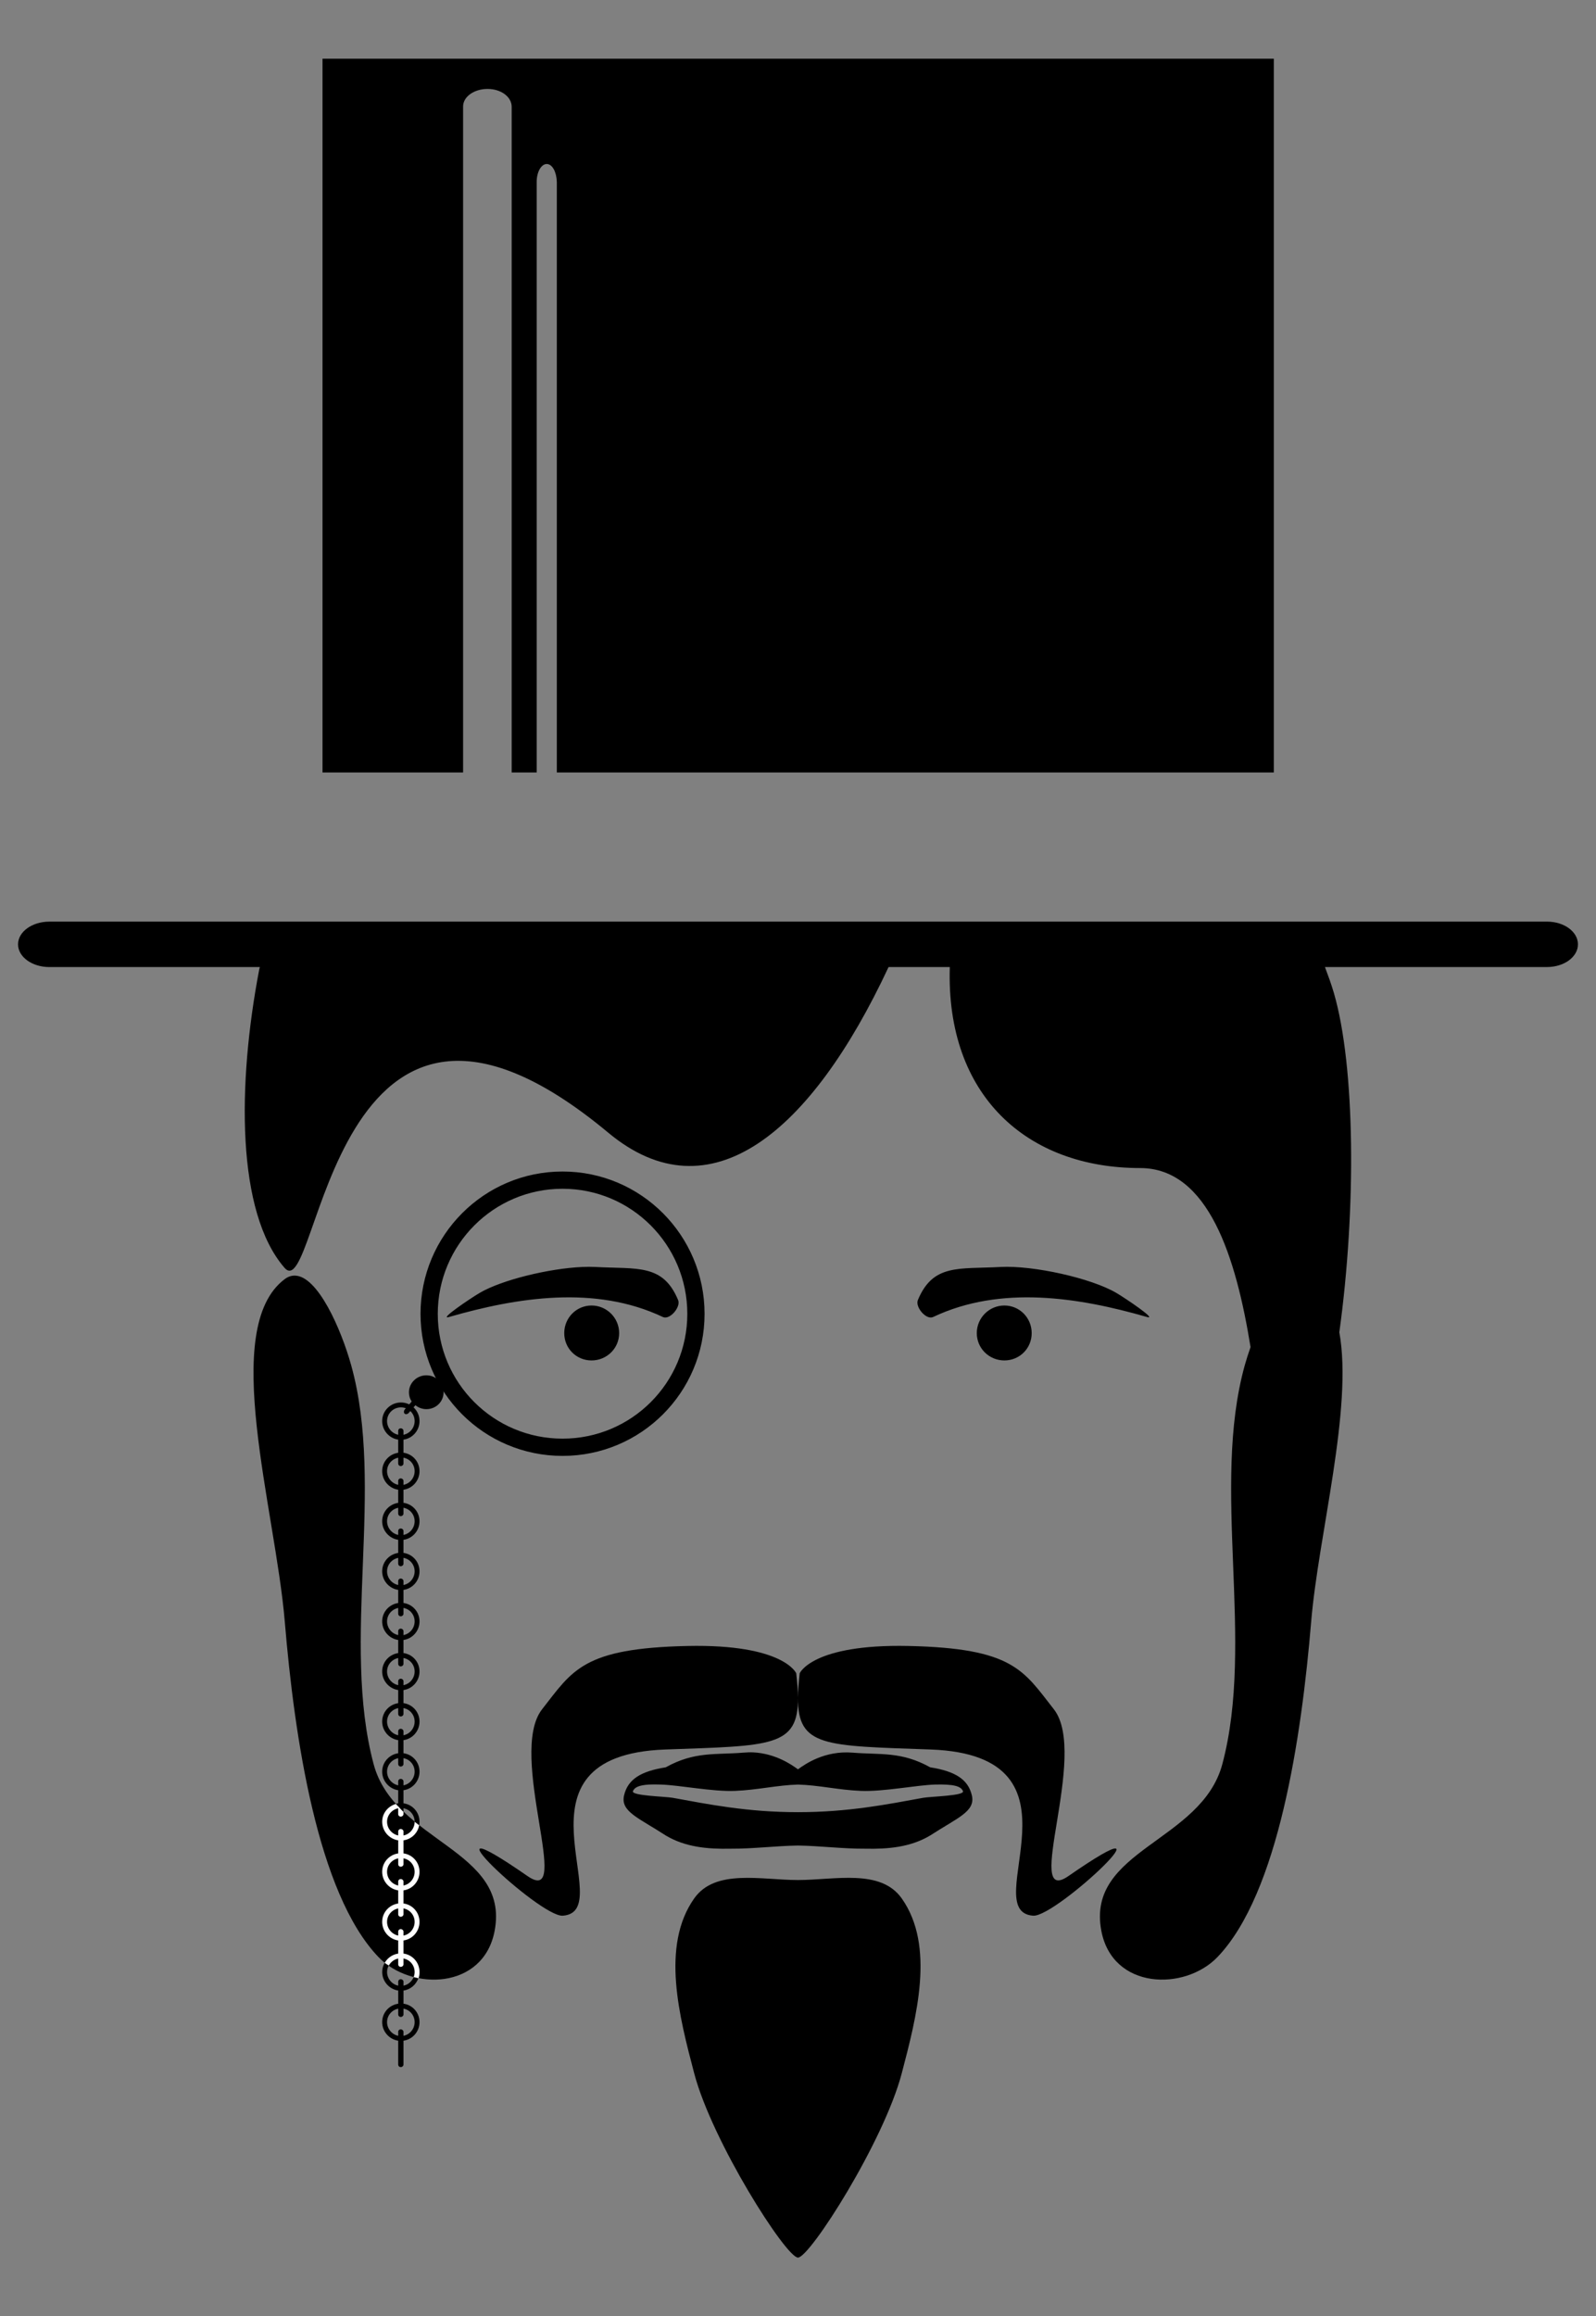 <?xml version="1.0" encoding="UTF-8" standalone="no"?>
<!-- Created with Inkscape (http://www.inkscape.org/) -->
<svg
    xmlns:inkscape="http://www.inkscape.org/namespaces/inkscape"
    xmlns:rdf="http://www.w3.org/1999/02/22-rdf-syntax-ns#"
    xmlns="http://www.w3.org/2000/svg"
    xmlns:xlink="http://www.w3.org/1999/xlink"
    xmlns:ns1="http://sozi.baierouge.fr"
    xmlns:cc="http://creativecommons.org/ns#"
    xmlns:dc="http://purl.org/dc/elements/1.1/"
    xmlns:sodipodi="http://sodipodi.sourceforge.net/DTD/sodipodi-0.dtd"
    id="svg2"
    sodipodi:docname="vintage-man.svg"
    inkscape:export-filename="/home/phoenix/SVG/Bo.png"
    viewBox="0 0 255 370"
    inkscape:export-xdpi="156.30769"
    version="1.1"
    inkscape:export-ydpi="156.30769"
    inkscape:version="0.48.3.1 r9886"
  >
  <rect x="0" y="0" width="255" height="370" fill="#808080" stroke="none"/>
  <title
      id="title2996"
    >Vintage man</title
  >
  <sodipodi:namedview
      id="base"
      bordercolor="#666666"
      inkscape:pageshadow="2"
      inkscape:window-y="27"
      pagecolor="#ffffff"
      inkscape:window-height="712"
      inkscape:window-maximized="1"
      inkscape:zoom="1.327027"
      inkscape:window-x="0"
      showgrid="false"
      borderopacity="1.0"
      inkscape:current-layer="capa1"
      inkscape:cx="173.31976"
      inkscape:cy="185"
      units="px"
      inkscape:window-width="1366"
      inkscape:pageopacity="0.0"
      inkscape:document-units="px"
  />
  <g
      id="capa1"
      inkscape:label="Capa 1"
      inkscape:groupmode="layer"
      transform="translate(0 -682.36)"
    >
    <g
        id="g4454"
        transform="translate(-57.5,-10e-6)"
      >
      <path
          id="path3782"
          d="m109.03 691.74v114.01h22.461v-106.38c0-1.563 1.757-2.802 3.904-2.802s3.82 1.239 3.858 2.802v106.38h3.996v-94.346c0-1.563 0.72-2.848 1.608-2.848 0.888 0 1.564 1.285 1.608 2.848v94.346h114.56v-114.01h-151.99zm-43.64 137.84c-2.761 0-5.007 1.619-5.007 3.629s2.245 3.629 5.007 3.629h33.623c-0.026 0.126-0.068 0.24-0.092 0.367-3.504 18.301-3.679 38.791 4.042 47.678 5.618 6.466 7.216-58.649 51.721-21.589 16.256 13.537 32.435-0.016 44.785-26.457h9.784c-0.638 20.558 12.361 32.107 30.408 32.107 10.943 0 15.335 14.349 17.638 28.57 0.002 0.015-0.002 0.031 0 0.046-0.35 1.001-0.666 1.985-0.919 2.894-5.415 19.477 1.648 44.107-3.583 63.709-3.319 12.438-21.765 13.654-19.338 26.595 1.775 9.463 13.337 9.663 18.557 4.226 9.771-10.179 13.445-35.24 14.974-53.558 1.158-13.873 6.704-34.075 4.501-46.255 2.73-19.775 2.541-42.499-0.873-54.201-0.421-1.445-0.925-2.805-1.424-4.134h35.46c2.761 0 4.961-1.619 4.961-3.629s-2.199-3.629-4.961-3.629h-239.27zm81.99 39.916c-12.54 0-22.691 10.196-22.691 22.737 0 12.54 10.15 22.691 22.691 22.691 12.54 0 22.691-10.15 22.691-22.691 0-12.54-10.15-22.737-22.691-22.737zm0 2.756c11.019 0 19.935 8.962 19.935 19.981s-8.916 19.935-19.935 19.935-19.935-8.916-19.935-19.935 8.916-19.981 19.935-19.981zm3.123 12.494c-5.355 0.241-12.869 2.085-16.352 4.134-1.551 0.913-6.644 4.357-4.915 3.858 10.867-3.135 23.363-5.127 34.174 0 1.098 0.521 2.901-1.588 2.434-2.71-2.421-5.824-6.533-4.922-13.183-5.282-0.658-0.036-1.394-0.034-2.159 0zm66.833 0c-6.65 0.36-10.762-0.541-13.183 5.282-0.466 1.122 1.337 3.231 2.434 2.71 10.812-5.127 23.307-3.135 34.174 0 1.729 0.499-3.364-2.946-4.915-3.858-3.98-2.342-13.245-4.419-18.511-4.134zm-112.77 1.378c-0.526 0.003-1.044 0.165-1.562 0.551-10.453 7.797-1.51 36.664 0 54.752 1.529 18.318 5.203 43.379 14.974 53.558 5.22 5.437 16.782 5.238 18.557-4.226 2.427-12.941-16.019-14.157-19.338-26.595-5.231-19.602 1.832-44.232-3.583-63.709-1.609-5.789-5.363-14.351-9.049-14.331zm47.449 4.777c-2.432 0-4.364 1.977-4.364 4.41 0 2.432 1.931 4.364 4.364 4.364 2.433 0 4.41-1.931 4.41-4.364 0-2.433-1.977-4.41-4.41-4.41zm65.96 0c-2.433 0-4.41 1.977-4.41 4.41 0 2.432 1.977 4.364 4.41 4.364 2.432 0 4.364-1.931 4.364-4.364 0-2.433-1.931-4.41-4.364-4.41zm-50.618 54.385c-16.759 0.357-18.368 3.894-23.242 10.105-5.633 7.179 5.073 31.782-2.343 26.641-18.562-12.868 1.925 6.617 5.65 6.339 9.142-0.684-9.921-25.613 16.398-26.549 16.892-0.601 21.222-0.38 21.175-8.268-0.007-1.127-0.113-2.422-0.276-3.904 0 0-1.979-4.692-17.363-4.364zm17.638 8.268c-0.046 7.888 4.283 7.667 21.175 8.268 26.319 0.936 7.256 25.866 16.398 26.549 3.724 0.279 24.212-19.207 5.65-6.339-7.416 5.141 3.29-19.462-2.343-26.641-4.874-6.212-6.483-9.748-23.242-10.105-15.384-0.328-17.363 4.364-17.363 4.364-0.162 1.482-0.269 2.777-0.276 3.904zm-7.166 8.727c-0.509-0.026-1.011 0.001-1.562 0.046-4.408 0.362-7.795-0.226-12.402 2.343-3.992 0.626-6.07 1.926-6.66 4.501-0.59 2.576 2.328 3.561 6.66 6.385 3.112 1.861 6.681 2.193 10.381 2.113 3.534 0.024 7.233-0.453 10.748-0.505 3.526 0.05 7.202 0.53 10.748 0.505 3.703 0.081 7.267-0.251 10.381-2.113 4.333-2.824 7.25-3.809 6.66-6.385s-2.669-3.876-6.66-4.501c-4.607-2.568-7.983-1.979-12.402-2.343-4.419-0.363-7.551 1.798-8.727 2.664-1.056-0.775-3.603-2.529-7.166-2.71zm-16.628 5.144c0.528-0.031 1.158-0.019 1.883 0 2.901 0.075 8.236 1.158 11.851 1.01 3.614-0.148 6.797-0.923 10.059-1.01 3.276 0.083 6.439 0.863 10.059 1.01 3.62 0.148 8.95-0.936 11.851-1.01 2.901-0.075 4.136 0.23 4.455 1.056 0.285 0.738-5.188 0.847-6.339 1.056-5.792 1.053-11.945 2.297-20.027 2.297-8.082 0-14.235-1.243-20.027-2.297-1.151-0.209-6.624-0.319-6.339-1.056 0.24-0.62 0.987-0.963 2.572-1.056zm14.561 14.928c-2.989 0.138-5.658 0.866-7.349 3.261-5.364 7.597-2.359 18.932 0 27.927 2.857 10.894 14.678 29.443 16.582 29.443 1.904 0 13.725-18.549 16.582-29.443 2.359-8.995 5.364-20.331 0-27.927-3.383-4.791-10.717-2.94-16.582-2.94-2.933 0-6.243-0.46-9.232-0.322z"
          style="fill:#000000"
          inkscape:connector-curvature="0"
      />
      <g
          id="g4435"
        >
        <path
            id="path4363"
            style="fill:#000000"
            inkscape:connector-curvature="0"
            d="m125.62 219.69c-1.533 0-2.781 1.225-2.781 2.719 0 0.545 0.153 1.044 0.438 1.469l-1.062 1.219c-0.217 0.248-0.238 0.565-0.062 0.719s0.471 0.092 0.688-0.156l1.031-1.188c0.478 0.381 1.084 0.625 1.75 0.625 1.533 0 2.75-1.194 2.75-2.688s-1.217-2.719-2.75-2.719z"
            transform="translate(0 682.36)"
        />
        <path
            id="path4365"
            style="fill:#000000"
            inkscape:connector-curvature="0"
            d="m121.56 906.39c-1.651 0-3 1.318-3 2.969 0 1.499 1.121 2.752 2.562 2.969v3.812c0 0.225 0.181 0.406 0.406 0.406s0.438-0.181 0.438-0.406v-3.812c1.452-0.204 2.562-1.459 2.562-2.969 0-1.651-1.318-2.969-2.969-2.969zm0 0.781c1.218 0 2.188 0.969 2.188 2.188 0 1.077-0.764 1.992-1.781 2.188v-0.625c0-0.225-0.212-0.406-0.438-0.406s-0.406 0.181-0.406 0.406v0.625c-1.008-0.208-1.781-1.121-1.781-2.188 0-1.218 1-2.188 2.219-2.188z"
        />
        <path
            id="path4378"
            d="m121.56 914.39c-1.651 0-3 1.318-3 2.969 0 1.499 1.121 2.752 2.562 2.969v3.812c0 0.225 0.181 0.406 0.406 0.406s0.438-0.181 0.438-0.406v-3.812c1.452-0.204 2.562-1.459 2.562-2.969 0-1.651-1.318-2.969-2.969-2.969zm0 0.781c1.218 0 2.188 0.969 2.188 2.188 0 1.077-0.764 1.992-1.781 2.188v-0.625c0-0.225-0.212-0.406-0.438-0.406s-0.406 0.181-0.406 0.406v0.625c-1.008-0.208-1.781-1.121-1.781-2.188 0-1.218 1-2.188 2.219-2.188z"
            style="fill:#000000"
            inkscape:connector-curvature="0"
        />
        <path
            id="path4380"
            style="fill:#000000"
            inkscape:connector-curvature="0"
            d="m121.56 922.39c-1.651 0-3 1.318-3 2.969 0 1.499 1.121 2.752 2.562 2.969v3.812c0 0.225 0.181 0.406 0.406 0.406s0.438-0.181 0.438-0.406v-3.812c1.452-0.204 2.562-1.459 2.562-2.969 0-1.651-1.318-2.969-2.969-2.969zm0 0.781c1.218 0 2.188 0.969 2.188 2.188 0 1.077-0.764 1.992-1.781 2.188v-0.625c0-0.225-0.212-0.406-0.438-0.406s-0.406 0.181-0.406 0.406v0.625c-1.008-0.208-1.781-1.121-1.781-2.188 0-1.218 1-2.188 2.219-2.188z"
        />
        <path
            id="path4382"
            d="m121.56 930.39c-1.651 0-3 1.318-3 2.969 0 1.499 1.121 2.752 2.562 2.969v3.812c0 0.225 0.181 0.406 0.406 0.406s0.438-0.181 0.438-0.406v-3.812c1.452-0.204 2.562-1.459 2.562-2.969 0-1.651-1.318-2.969-2.969-2.969zm0 0.781c1.218 0 2.188 0.969 2.188 2.188 0 1.077-0.764 1.992-1.781 2.188v-0.625c0-0.225-0.212-0.406-0.438-0.406s-0.406 0.181-0.406 0.406v0.625c-1.008-0.208-1.781-1.121-1.781-2.188 0-1.218 1-2.188 2.219-2.188z"
            style="fill:#000000"
            inkscape:connector-curvature="0"
        />
        <path
            id="path4384"
            style="fill:#000000"
            inkscape:connector-curvature="0"
            d="m121.56 938.39c-1.651 0-3 1.318-3 2.969 0 1.499 1.121 2.752 2.562 2.969v3.812c0 0.225 0.181 0.406 0.406 0.406s0.438-0.181 0.438-0.406v-3.812c1.452-0.204 2.562-1.459 2.562-2.969 0-1.651-1.318-2.969-2.969-2.969zm0 0.781c1.218 0 2.188 0.969 2.188 2.188 0 1.077-0.764 1.992-1.781 2.188v-0.625c0-0.225-0.212-0.406-0.438-0.406s-0.406 0.181-0.406 0.406v0.625c-1.008-0.208-1.781-1.121-1.781-2.188 0-1.218 1-2.188 2.219-2.188z"
        />
        <path
            id="path4386"
            d="m121.56 946.39c-1.651 0-3 1.318-3 2.969 0 1.499 1.121 2.752 2.562 2.969v3.812c0 0.225 0.181 0.406 0.406 0.406s0.438-0.181 0.438-0.406v-3.812c1.452-0.204 2.562-1.459 2.562-2.969 0-1.651-1.318-2.969-2.969-2.969zm0 0.781c1.218 0 2.188 0.969 2.188 2.188 0 1.077-0.764 1.992-1.781 2.188v-0.625c0-0.225-0.212-0.406-0.438-0.406s-0.406 0.181-0.406 0.406v0.625c-1.008-0.208-1.781-1.121-1.781-2.188 0-1.218 1-2.188 2.219-2.188z"
            style="fill:#000000"
            inkscape:connector-curvature="0"
        />
        <path
            id="path4388"
            style="fill:#000000"
            inkscape:connector-curvature="0"
            d="m121.56 954.39c-1.651 0-3 1.318-3 2.969 0 1.499 1.121 2.752 2.562 2.969v3.812c0 0.225 0.181 0.406 0.406 0.406s0.438-0.181 0.438-0.406v-3.812c1.452-0.204 2.562-1.459 2.562-2.969 0-1.651-1.318-2.969-2.969-2.969zm0 0.781c1.218 0 2.188 0.969 2.188 2.188 0 1.077-0.764 1.992-1.781 2.188v-0.625c0-0.225-0.212-0.406-0.438-0.406s-0.406 0.181-0.406 0.406v0.625c-1.008-0.208-1.781-1.121-1.781-2.188 0-1.218 1-2.188 2.219-2.188z"
        />
        <path
            id="path4390"
            d="m121.56 962.39c-1.651 0-3 1.318-3 2.969 0 1.499 1.121 2.752 2.562 2.969v3.812c0 0.225 0.181 0.406 0.406 0.406s0.438-0.181 0.438-0.406v-3.812c1.452-0.204 2.562-1.459 2.562-2.969 0-1.651-1.318-2.969-2.969-2.969zm0 0.781c1.218 0 2.188 0.969 2.188 2.188 0 1.077-0.764 1.992-1.781 2.188v-0.625c0-0.225-0.212-0.406-0.438-0.406s-0.406 0.181-0.406 0.406v0.625c-1.008-0.208-1.781-1.121-1.781-2.188 0-1.218 1-2.188 2.219-2.188z"
            style="fill:#000000"
            inkscape:connector-curvature="0"
        />
        <path
            id="path4392"
            style="fill:#000000"
            inkscape:connector-curvature="0"
            d="m121.56 970.39c-1.651 0-3 1.318-3 2.969 0 1.499 1.121 2.752 2.562 2.969v3.812c0 0.225 0.181 0.406 0.406 0.406s0.438-0.181 0.438-0.406v-3.812c1.452-0.204 2.562-1.459 2.562-2.969 0-1.651-1.318-2.969-2.969-2.969zm0 0.781c1.218 0 2.188 0.969 2.188 2.188 0 1.077-0.764 1.992-1.781 2.188v-0.625c0-0.225-0.212-0.406-0.438-0.406s-0.406 0.181-0.406 0.406v0.625c-1.008-0.208-1.781-1.121-1.781-2.188 0-1.218 1-2.188 2.219-2.188z"
        />
        <path
            id="path4394"
            d="m121.56 978.39c-1.651 0-3 1.318-3 2.969 0 1.499 1.121 2.752 2.562 2.969v3.812c0 0.225 0.181 0.406 0.406 0.406s0.438-0.181 0.438-0.406v-3.812c1.452-0.204 2.562-1.459 2.562-2.969 0-1.651-1.318-2.969-2.969-2.969zm0 0.781c1.218 0 2.188 0.969 2.188 2.188 0 1.077-0.764 1.992-1.781 2.188v-0.625c0-0.225-0.212-0.406-0.438-0.406s-0.406 0.181-0.406 0.406v0.625c-1.008-0.208-1.781-1.121-1.781-2.188 0-1.218 1-2.188 2.219-2.188z"
            style="fill:#ffffff"
            inkscape:connector-curvature="0"
        />
        <path
            id="path4396"
            style="fill:#ffffff"
            inkscape:connector-curvature="0"
            d="m121.56 986.39c-1.651 0-3 1.318-3 2.969 0 1.499 1.121 2.752 2.562 2.969v3.812c0 0.225 0.181 0.406 0.406 0.406s0.438-0.181 0.438-0.406v-3.812c1.452-0.204 2.562-1.459 2.562-2.969 0-1.651-1.318-2.969-2.969-2.969zm0 0.781c1.218 0 2.188 0.969 2.188 2.188 0 1.077-0.764 1.992-1.781 2.188v-0.625c0-0.225-0.212-0.406-0.438-0.406s-0.406 0.181-0.406 0.406v0.625c-1.008-0.208-1.781-1.121-1.781-2.188 0-1.218 1-2.188 2.219-2.188z"
        />
        <path
            id="path4398"
            style="fill:#000000"
            inkscape:connector-curvature="0"
            d="m118.97 313.53c-0.254 0.435-0.406 0.927-0.406 1.469 0 1.499 1.121 2.752 2.562 2.969v3.812c0 0.225 0.181 0.406 0.406 0.406s0.438-0.181 0.438-0.406v-3.812c1.11-0.156 2.008-0.939 2.375-1.969-0.251-0.054-0.491-0.115-0.75-0.188-0.276 0.688-0.886 1.232-1.625 1.375v-0.625c0-0.225-0.212-0.406-0.438-0.406s-0.406 0.181-0.406 0.406v0.625c-1.008-0.208-1.781-1.121-1.781-2.188 0-0.359 0.096-0.703 0.25-1-0.216-0.149-0.435-0.31-0.625-0.469z"
            transform="translate(0 682.36)"
        />
        <path
            id="path4400"
            style="fill:#000000"
            inkscape:connector-curvature="0"
            d="m121.56 1002.4c-1.651 0-3 1.318-3 2.969 0 1.499 1.121 2.752 2.562 2.969v3.812c0 0.225 0.181 0.406 0.406 0.406s0.438-0.181 0.438-0.406v-3.812c1.452-0.204 2.562-1.459 2.562-2.969 0-1.651-1.318-2.969-2.969-2.969zm0 0.781c1.218 0 2.188 0.969 2.188 2.188 0 1.077-0.764 1.992-1.781 2.188v-0.625c0-0.225-0.212-0.406-0.438-0.406s-0.406 0.181-0.406 0.406v0.625c-1.008-0.208-1.781-1.121-1.781-2.188 0-1.218 1-2.188 2.219-2.188z"
        />
        <path
            id="path4402"
            style="fill:#ffffff"
            inkscape:connector-curvature="0"
            d="m120.75 288.16c-1.251 0.354-2.188 1.48-2.188 2.844 0 1.499 1.121 2.752 2.562 2.969v3.812c0 0.225 0.181 0.406 0.406 0.406s0.438-0.181 0.438-0.406v-3.812c1.26-0.177 2.257-1.135 2.5-2.375-0.005-0.004 0.005-0.027 0-0.031-0.238-0.184-0.482-0.367-0.719-0.562 0 1.077-0.764 1.992-1.781 2.188v-0.625c0-0.225-0.212-0.406-0.438-0.406s-0.406 0.181-0.406 0.406v0.625c-1.008-0.208-1.781-1.121-1.781-2.188 0-1.154 0.902-2.092 2.031-2.188-0.225-0.228-0.42-0.434-0.625-0.656z"
            transform="translate(0 682.36)"
        />
        <path
            id="path4414"
            style="fill:#ffffff"
            inkscape:connector-curvature="0"
            d="m121.12 288.56v1.219c0 0.225 0.181 0.406 0.406 0.406s0.438-0.181 0.438-0.406v-0.344c-0.303-0.291-0.568-0.588-0.844-0.875z"
            transform="translate(0 682.36)"
        />
        <path
            id="path4423"
            style="fill:#ffffff"
            inkscape:connector-curvature="0"
            d="m121.56 312.03c-1.109 0-2.075 0.609-2.594 1.5 0.194 0.162 0.435 0.285 0.656 0.438 0.375-0.689 1.094-1.156 1.938-1.156 1.218 0 2.188 0.969 2.188 2.188 0 0.294-0.053 0.554-0.156 0.812 0.267 0.074 0.524 0.133 0.781 0.188 0.111-0.315 0.156-0.647 0.156-1 0-1.651-1.318-2.969-2.969-2.969z"
            transform="translate(0 682.36)"
        />
      </g
      >
    </g
    >
  </g
  >
</svg
>
